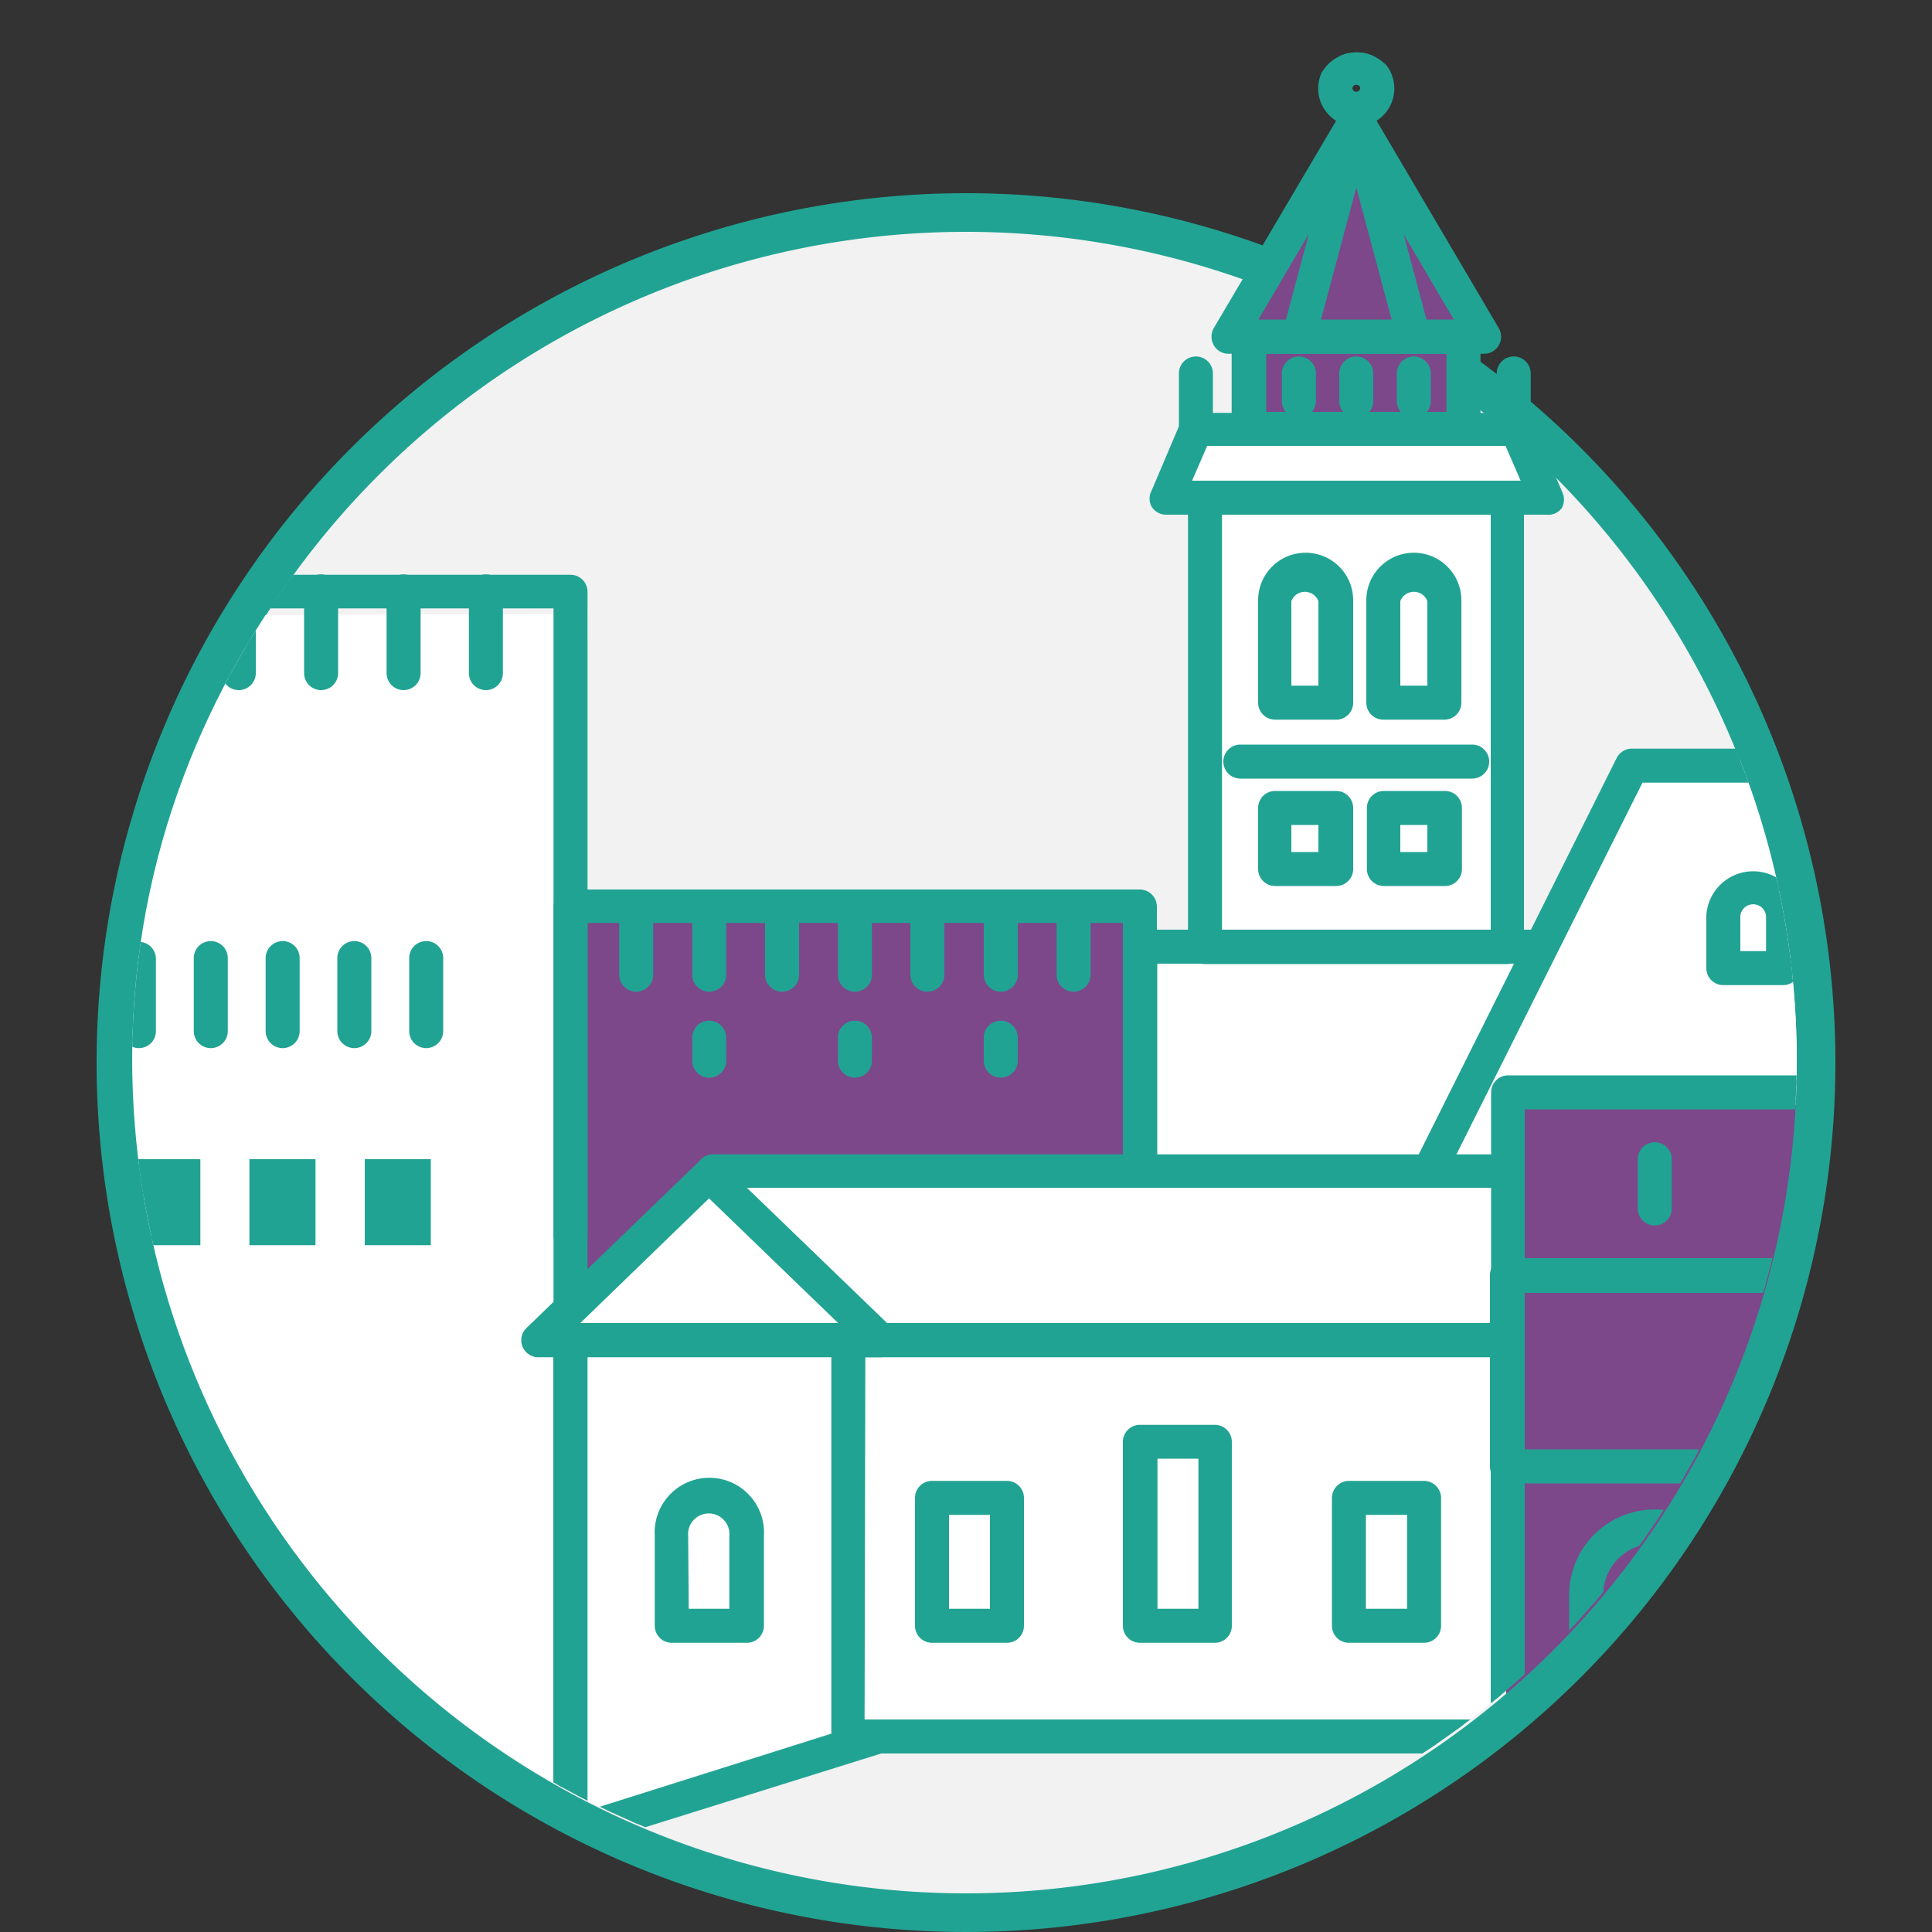 <svg id="f6e5cbb3-910b-4480-a113-f3e229dcf428" data-name="Layer 1" xmlns="http://www.w3.org/2000/svg" xmlns:xlink="http://www.w3.org/1999/xlink" viewBox="0 0 100 100"><rect x="0" y="0" width="100" height="100" fill="#333333" stroke="none"/><defs><style>.aac1f4b1-0496-443a-9411-a945ec403261{fill:none;}.a890797d-f5f9-410b-9439-4efcca6bc34d{fill:#f2f2f3;}.bc51469e-1d4e-4dcd-8db1-ee7774b982dd{fill:#7c488a;}.b505521f-38cb-4d3f-9b84-2a0c8721acc9,.ef0ba1dc-a236-452a-9da6-05549e1b6acf{fill:#21a393;}.bb70a32f-2a6e-4ec1-be0c-a862444c6c92{clip-path:url(#a70a125a-3303-4854-ae44-bb15ab96c06f);}.b7064157-971b-4a76-8486-90a16fec1d1f{fill:#fff;}.b505521f-38cb-4d3f-9b84-2a0c8721acc9{stroke:#21a393;stroke-miterlimit:10;stroke-width:0.5px;}</style><clipPath id="a70a125a-3303-4854-ae44-bb15ab96c06f"><path class="aac1f4b1-0496-443a-9411-a945ec403261" d="M93,54.73a43.08,43.08,0,1,1-86.16.12C6.85,33.33,23,19.31,32.08,16c2.21-.35,15.46-10,17.76-10C52,6.05,63.3,3.83,68.45,3.7a2.08,2.08,0,0,1,3.22-.4C84.78,5.57,85.31,20.19,87.31,33.62A42.45,42.45,0,0,1,93,54.73Z"/></clipPath></defs><title>granada</title><circle class="a890797d-f5f9-410b-9439-4efcca6bc34d" cx="49.83" cy="55.18" r="43.89"/><polygon class="bc51469e-1d4e-4dcd-8db1-ee7774b982dd" points="77.96 57.07 77.86 77.71 77.96 87.98 86.17 80.16 92.34 67.2 93.72 57.19 77.96 57.07"/><path class="ef0ba1dc-a236-452a-9da6-05549e1b6acf" d="M50,12A43,43,0,1,1,7,55,43,43,0,0,1,50,12m0-2A45,45,0,1,0,95,55,45,45,0,0,0,50,10Z"/><polygon class="bc51469e-1d4e-4dcd-8db1-ee7774b982dd" points="70.33 6.83 64.16 16.86 64.27 17.76 64.91 22.12 76.4 22.44 75.65 17.75 76.4 17.76 75.73 15.82 70.33 6.83"/><g class="bb70a32f-2a6e-4ec1-be0c-a862444c6c92"><polyline class="bc51469e-1d4e-4dcd-8db1-ee7774b982dd" points="58.47 60.7 58.52 47.35 29.36 47.35 29.34 67.47 37.78 60.44 57.63 60.69 59.37 60.27"/><polygon class="b7064157-971b-4a76-8486-90a16fec1d1f" points="77.67 89.43 77.83 60.74 36.78 60.5 28.78 68.66 29.43 71 29.75 94.28 44.42 90.09 60.05 90.18 77.67 89.43"/><polygon class="b7064157-971b-4a76-8486-90a16fec1d1f" points="30.25 59.73 30.41 31.77 10.71 31.85 6.29 44.05 6.15 61.44 10.42 75.11 19.75 87.65 30.61 94.17 30.54 72.44 30.25 59.73"/><polygon class="b7064157-971b-4a76-8486-90a16fec1d1f" points="79.8 25.83 78.31 22.28 62.43 22.44 60.86 25.59 62.52 26.5 62.68 48.66 59.37 48.74 59.13 60.32 77.9 60.49 78.22 56.02 97.83 56.02 99.73 39.07 84.43 39.48 79.72 48.99 78.15 48.91 77.9 26 79.8 25.83"/><path class="b505521f-38cb-4d3f-9b84-2a0c8721acc9" d="M134.75,95.55h-.06L78,90.51a.63.63,0,0,1-.57-.63V56.54a.63.63,0,0,1,.63-.63h56.71a.63.63,0,0,1,.63.63V94.92a.64.64,0,0,1-.21.47A.63.63,0,0,1,134.75,95.55ZM78.67,89.31l55.45,4.92V57.17H78.67Z"/><path class="b505521f-38cb-4d3f-9b84-2a0c8721acc9" d="M130.34,76.53H78a.63.63,0,0,1-.63-.63V66a.63.63,0,0,1,.63-.63h52.3A.63.63,0,0,1,131,66V75.9A.63.63,0,0,1,130.34,76.53ZM78.67,75.27h51v-8.6h-51Z"/><path class="b505521f-38cb-4d3f-9b84-2a0c8721acc9" d="M89.2,90.51H82.1a.63.63,0,0,1-.63-.63V82.56a4.18,4.18,0,1,1,8.36,0v7.32A.63.63,0,0,1,89.2,90.51Zm-6.47-1.26h5.84V82.56a2.92,2.92,0,1,0-5.84,0Z"/><path class="b505521f-38cb-4d3f-9b84-2a0c8721acc9" d="M98.47,90.51h-7.1a.63.63,0,0,1-.63-.63V82.56a4.18,4.18,0,1,1,8.36,0v7.32A.63.63,0,0,1,98.47,90.51ZM92,89.25h5.84V82.56a2.92,2.92,0,1,0-5.84,0Z"/><path class="b505521f-38cb-4d3f-9b84-2a0c8721acc9" d="M107.74,90.51h-7.1a.63.63,0,0,1-.63-.63V82.56a4.18,4.18,0,0,1,8.36,0v7.32A.63.63,0,0,1,107.74,90.51Zm-6.47-1.26h5.84V82.56a2.92,2.92,0,0,0-5.84,0Z"/><path class="b505521f-38cb-4d3f-9b84-2a0c8721acc9" d="M85.65,63.18a.63.63,0,0,1-.63-.63V60a.63.63,0,1,1,1.26,0v2.57A.63.63,0,0,1,85.65,63.18Z"/><path class="b505521f-38cb-4d3f-9b84-2a0c8721acc9" d="M94.92,63.18a.63.63,0,0,1-.63-.63V60a.63.63,0,0,1,1.26,0v2.57A.63.63,0,0,1,94.92,63.18Z"/><path class="b505521f-38cb-4d3f-9b84-2a0c8721acc9" d="M45.57,70H27.86a.63.63,0,0,1-.44-1.08l8.86-8.55a.62.62,0,0,1,.87,0L46,68.91A.63.63,0,0,1,45.57,70ZM29.42,68.73H44l-7.3-7.05Z"/><path class="b505521f-38cb-4d3f-9b84-2a0c8721acc9" d="M78,90.51H43.91a.63.63,0,0,1-.63-.63V69.36a.63.63,0,0,1,.63-.63H78a.63.63,0,0,1,.63.63V89.88A.63.63,0,0,1,78,90.51Zm-33.5-1.26H77.41V70H44.54Z"/><path class="b505521f-38cb-4d3f-9b84-2a0c8721acc9" d="M52.12,84.78H48.24a.63.63,0,0,1-.63-.63V77.53a.63.63,0,0,1,.63-.63h3.88a.63.63,0,0,1,.63.63v6.62A.63.63,0,0,1,52.12,84.78Zm-3.25-1.26h2.62V78.16H48.87Z"/><path class="b505521f-38cb-4d3f-9b84-2a0c8721acc9" d="M38.66,84.78H34.77a.63.63,0,0,1-.63-.63V79.48a2.58,2.58,0,1,1,5.15,0v4.67A.63.63,0,0,1,38.66,84.78ZM35.4,83.52H38v-4a1.32,1.32,0,1,0-2.63,0Z"/><path class="b505521f-38cb-4d3f-9b84-2a0c8721acc9" d="M73.71,84.78H69.82a.63.63,0,0,1-.63-.63V77.53a.64.64,0,0,1,.63-.63h3.89a.64.64,0,0,1,.63.63v6.62A.63.63,0,0,1,73.71,84.78Zm-3.26-1.26h2.63V78.16H70.45Z"/><path class="b505521f-38cb-4d3f-9b84-2a0c8721acc9" d="M62.91,84.78H59a.63.63,0,0,1-.63-.63V74.62A.63.63,0,0,1,59,74h3.88a.63.63,0,0,1,.63.63v9.53A.63.63,0,0,1,62.91,84.78Zm-3.25-1.26h2.62V75.25H59.66Z"/><path class="b505521f-38cb-4d3f-9b84-2a0c8721acc9" d="M78,61.23H36.9a.63.63,0,0,1-.63-.63A.63.63,0,0,1,36.9,60H78a.63.63,0,0,1,.63.63A.63.63,0,0,1,78,61.23Z"/><path class="b505521f-38cb-4d3f-9b84-2a0c8721acc9" d="M29.52,95.55a.62.62,0,0,1-.63-.63V69.36a.63.63,0,0,1,.63-.63.63.63,0,0,1,.63.63v24.7L45.3,89.28a.64.64,0,0,1,.79.41.63.63,0,0,1-.42.79l-16,5A.57.57,0,0,1,29.52,95.55Z"/><path class="b505521f-38cb-4d3f-9b84-2a0c8721acc9" d="M78,49.65H62.37a.63.63,0,0,1-.63-.63V25.76a.63.63,0,0,1,.63-.63H78a.63.63,0,0,1,.63.63V49A.63.63,0,0,1,78,49.65ZM63,48.39H77.41v-22H63Z"/><path class="b505521f-38cb-4d3f-9b84-2a0c8721acc9" d="M80.05,26.39H60.36a.63.63,0,0,1-.53-.28.61.61,0,0,1,0-.6L61.32,22a.62.62,0,0,1,.58-.38H78.51a.62.62,0,0,1,.58.38l1.54,3.56a.67.67,0,0,1,0,.6A.63.63,0,0,1,80.05,26.39ZM61.32,25.13H79.09l-1-2.3H62.32Z"/><path class="b505521f-38cb-4d3f-9b84-2a0c8721acc9" d="M61.9,22.83a.63.63,0,0,1-.63-.63V19.33a.63.63,0,0,1,1.26,0V22.2A.63.63,0,0,1,61.9,22.83Z"/><path class="b505521f-38cb-4d3f-9b84-2a0c8721acc9" d="M78.35,22.83a.63.63,0,0,1-.63-.63V19.33a.63.63,0,0,1,1.26,0V22.2A.63.63,0,0,1,78.35,22.83Z"/><path class="b505521f-38cb-4d3f-9b84-2a0c8721acc9" d="M75.75,22.83H64.66A.63.63,0,0,1,64,22.2V17.43a.63.63,0,0,1,.63-.63H75.75a.63.63,0,0,1,.63.63V22.2A.63.63,0,0,1,75.75,22.83ZM65.29,21.57h9.83V18.06H65.29Z"/><path class="b505521f-38cb-4d3f-9b84-2a0c8721acc9" d="M76.82,18.06H63.59a.62.62,0,0,1-.55-.32.64.64,0,0,1,0-.63L69.66,5.89a.66.66,0,0,1,1.09,0l6.61,11.22a.63.63,0,0,1-.54.95ZM64.69,16.8h11L70.2,7.45Z"/><path class="b505521f-38cb-4d3f-9b84-2a0c8721acc9" d="M70.2,4.13a.63.63,0,0,1-.63-.63V-2.95a.63.63,0,0,1,.63-.63.63.63,0,0,1,.63.63V3.5A.63.63,0,0,1,70.2,4.13Z"/><path class="b505521f-38cb-4d3f-9b84-2a0c8721acc9" d="M67.23,18.06l-.16,0a.63.63,0,0,1-.45-.77l3-11.22a.63.63,0,1,1,1.21.32l-3,11.22A.64.64,0,0,1,67.23,18.06Z"/><path class="b505521f-38cb-4d3f-9b84-2a0c8721acc9" d="M73.18,18.06a.63.63,0,0,1-.61-.47l-3-11.22A.63.63,0,0,1,70,5.6a.63.63,0,0,1,.77.45l3,11.22a.63.63,0,0,1-.45.77Z"/><path class="b505521f-38cb-4d3f-9b84-2a0c8721acc9" d="M70.2,6.3a1.72,1.72,0,1,1,1.72-1.71A1.72,1.72,0,0,1,70.2,6.3Zm0-2.17a.46.46,0,0,0-.45.46A.45.45,0,0,0,70.2,5a.46.46,0,0,0,.46-.45A.47.47,0,0,0,70.2,4.13Z"/><path class="b505521f-38cb-4d3f-9b84-2a0c8721acc9" d="M67.23,21.39a.63.63,0,0,1-.63-.63V19.33a.63.63,0,1,1,1.26,0v1.43A.63.63,0,0,1,67.23,21.39Z"/><path class="b505521f-38cb-4d3f-9b84-2a0c8721acc9" d="M70.2,21.39a.63.63,0,0,1-.63-.63V19.33a.63.63,0,0,1,.63-.63.63.63,0,0,1,.63.63v1.43A.63.63,0,0,1,70.2,21.39Z"/><path class="b505521f-38cb-4d3f-9b84-2a0c8721acc9" d="M73.18,21.39a.63.63,0,0,1-.63-.63V19.33a.63.63,0,1,1,1.26,0v1.43A.63.63,0,0,1,73.18,21.39Z"/><path class="b505521f-38cb-4d3f-9b84-2a0c8721acc9" d="M69.12,37H66a.63.63,0,0,1-.63-.63v-5.3a2.21,2.21,0,1,1,4.42,0v5.3A.63.63,0,0,1,69.12,37Zm-2.53-1.26h1.9V31.07a1,1,0,0,0-1.9,0Z"/><path class="b505521f-38cb-4d3f-9b84-2a0c8721acc9" d="M74.76,37H71.6a.63.63,0,0,1-.63-.63v-5.3a2.21,2.21,0,1,1,4.42,0v5.3A.63.63,0,0,1,74.76,37Zm-2.53-1.26h1.9V31.07a1,1,0,0,0-1.9,0Z"/><path class="b505521f-38cb-4d3f-9b84-2a0c8721acc9" d="M69.12,45.61H66a.63.63,0,0,1-.63-.63V41.82a.63.63,0,0,1,.63-.63h3.16a.63.63,0,0,1,.63.63V45A.63.63,0,0,1,69.12,45.61Zm-2.53-1.26h1.9v-1.9h-1.9Z"/><path class="b505521f-38cb-4d3f-9b84-2a0c8721acc9" d="M74.76,45.61H71.6A.63.63,0,0,1,71,45V41.82a.63.63,0,0,1,.63-.63h3.16a.63.63,0,0,1,.63.63V45A.63.63,0,0,1,74.76,45.61Zm-2.53-1.26h1.9v-1.9h-1.9Z"/><path class="b505521f-38cb-4d3f-9b84-2a0c8721acc9" d="M76.2,40.05h-12a.63.63,0,1,1,0-1.26h12a.63.63,0,1,1,0,1.26Z"/><path class="b505521f-38cb-4d3f-9b84-2a0c8721acc9" d="M59,60.85a.63.63,0,0,1-.63-.63V49a.63.63,0,0,1,.63-.63H79.65a.63.63,0,1,1,0,1.26h-20V60.22A.64.64,0,0,1,59,60.85Z"/><path class="b505521f-38cb-4d3f-9b84-2a0c8721acc9" d="M74,61.21a.67.67,0,0,1-.28-.06.63.63,0,0,1-.28-.85L83.9,39.35a.63.63,0,0,1,.57-.35h15a.61.61,0,0,1,.56.35l3.11,6.2a.64.64,0,0,1-.29.85.62.62,0,0,1-.84-.28L99,40.26H84.86L74.55,60.86A.63.63,0,0,1,74,61.21Z"/><path class="b505521f-38cb-4d3f-9b84-2a0c8721acc9" d="M-.28,107.64a.61.61,0,0,1-.35-.11A.62.62,0,0,1-.91,107V30.61A.63.63,0,0,1-.28,30H29.53a.63.63,0,0,1,.63.63v37a.63.63,0,0,1-1.26,0V31.24H.35v74.83L28.9,94.5V69.36a.63.63,0,0,1,1.26,0V94.92a.63.63,0,0,1-.39.59L0,107.59A.69.69,0,0,1-.28,107.64Z"/><path class="b505521f-38cb-4d3f-9b84-2a0c8721acc9" d="M3.84,35.47a.63.63,0,0,1-.63-.63V30.61A.63.63,0,0,1,3.84,30a.63.63,0,0,1,.63.63v4.23A.63.63,0,0,1,3.84,35.47Z"/><path class="b505521f-38cb-4d3f-9b84-2a0c8721acc9" d="M8.1,35.47a.63.63,0,0,1-.63-.63V30.61a.63.63,0,0,1,1.26,0v4.23A.63.63,0,0,1,8.1,35.47Z"/><path class="b505521f-38cb-4d3f-9b84-2a0c8721acc9" d="M12.36,35.47a.63.63,0,0,1-.63-.63V30.61a.63.63,0,0,1,1.26,0v4.23A.63.63,0,0,1,12.36,35.47Z"/><path class="b505521f-38cb-4d3f-9b84-2a0c8721acc9" d="M16.62,35.47a.63.63,0,0,1-.63-.63V30.61a.63.63,0,0,1,.63-.63.63.63,0,0,1,.63.63v4.23A.63.63,0,0,1,16.62,35.47Z"/><path class="b505521f-38cb-4d3f-9b84-2a0c8721acc9" d="M20.89,35.47a.63.63,0,0,1-.63-.63V30.61a.63.63,0,0,1,1.26,0v4.23A.63.63,0,0,1,20.89,35.47Z"/><path class="b505521f-38cb-4d3f-9b84-2a0c8721acc9" d="M25.15,35.47a.63.63,0,0,1-.63-.63V30.61a.63.63,0,1,1,1.26,0v4.23A.63.63,0,0,1,25.15,35.47Z"/><path class="b505521f-38cb-4d3f-9b84-2a0c8721acc9" d="M7.19,54a.63.63,0,0,1-.63-.63V49.59A.63.63,0,0,1,7.19,49a.63.63,0,0,1,.63.63V53.4A.63.63,0,0,1,7.19,54Z"/><path class="b505521f-38cb-4d3f-9b84-2a0c8721acc9" d="M10.91,54a.63.63,0,0,1-.63-.63V49.59a.63.63,0,0,1,1.26,0V53.4A.63.63,0,0,1,10.91,54Z"/><path class="b505521f-38cb-4d3f-9b84-2a0c8721acc9" d="M14.63,54A.63.63,0,0,1,14,53.4V49.59a.63.63,0,0,1,.63-.63.63.63,0,0,1,.63.63V53.4A.63.63,0,0,1,14.63,54Z"/><path class="b505521f-38cb-4d3f-9b84-2a0c8721acc9" d="M18.34,54a.63.63,0,0,1-.63-.63V49.59a.63.63,0,1,1,1.26,0V53.4A.63.63,0,0,1,18.34,54Z"/><path class="b505521f-38cb-4d3f-9b84-2a0c8721acc9" d="M22.06,54a.63.63,0,0,1-.63-.63V49.59a.63.63,0,0,1,.63-.63.63.63,0,0,1,.63.63V53.4A.63.63,0,0,1,22.06,54Z"/><rect class="b505521f-38cb-4d3f-9b84-2a0c8721acc9" x="7.2" y="60.25" width="2.92" height="3.95"/><rect class="b505521f-38cb-4d3f-9b84-2a0c8721acc9" x="13.16" y="60.25" width="2.92" height="3.95"/><rect class="b505521f-38cb-4d3f-9b84-2a0c8721acc9" x="19.13" y="60.25" width="2.92" height="3.95"/><path class="b505521f-38cb-4d3f-9b84-2a0c8721acc9" d="M168.77,57.17H94.92a.63.63,0,0,1-.54-.3.66.66,0,0,1,0-.61l5.41-10.71a.63.63,0,0,1,.56-.34h63a.61.61,0,0,1,.56.34l5.41,10.71a.63.63,0,0,1-.56.91ZM95.94,55.91h71.8L163,46.47H100.71Z"/><path class="b505521f-38cb-4d3f-9b84-2a0c8721acc9" d="M92.29,50.74H89.2a.63.63,0,0,1-.63-.63V47.38a2.18,2.18,0,0,1,4.35,0v2.73A.63.63,0,0,1,92.29,50.74Zm-2.46-1.26h1.83v-2.1a.92.92,0,0,0-1.83,0Z"/><path class="b505521f-38cb-4d3f-9b84-2a0c8721acc9" d="M32.93,51.08a.63.63,0,0,1-.63-.63V47.06a.63.63,0,0,1,.63-.63.63.63,0,0,1,.63.63v3.39A.63.63,0,0,1,32.93,51.08Z"/><path class="b505521f-38cb-4d3f-9b84-2a0c8721acc9" d="M36.71,51.08a.63.63,0,0,1-.63-.63V47.06a.63.63,0,0,1,1.26,0v3.39A.63.63,0,0,1,36.71,51.08Z"/><path class="b505521f-38cb-4d3f-9b84-2a0c8721acc9" d="M40.48,51.08a.63.63,0,0,1-.63-.63V47.06a.63.63,0,0,1,1.26,0v3.39A.63.63,0,0,1,40.48,51.08Z"/><path class="b505521f-38cb-4d3f-9b84-2a0c8721acc9" d="M44.25,51.08a.63.63,0,0,1-.63-.63V47.06a.63.63,0,0,1,.63-.63.63.63,0,0,1,.63.63v3.39A.63.63,0,0,1,44.25,51.08Z"/><path class="b505521f-38cb-4d3f-9b84-2a0c8721acc9" d="M48,51.08a.63.63,0,0,1-.63-.63V47.06a.63.63,0,0,1,1.26,0v3.39A.63.63,0,0,1,48,51.08Z"/><path class="b505521f-38cb-4d3f-9b84-2a0c8721acc9" d="M51.8,51.08a.63.63,0,0,1-.63-.63V47.06a.63.63,0,1,1,1.26,0v3.39A.63.63,0,0,1,51.8,51.08Z"/><path class="b505521f-38cb-4d3f-9b84-2a0c8721acc9" d="M36.71,55.53a.63.63,0,0,1-.63-.63V53.71a.63.63,0,0,1,1.26,0V54.9A.63.63,0,0,1,36.71,55.53Z"/><path class="b505521f-38cb-4d3f-9b84-2a0c8721acc9" d="M44.25,55.53a.63.63,0,0,1-.63-.63V53.71a.63.63,0,0,1,.63-.63.63.63,0,0,1,.63.63V54.9A.63.63,0,0,1,44.25,55.53Z"/><path class="b505521f-38cb-4d3f-9b84-2a0c8721acc9" d="M51.8,55.53a.63.63,0,0,1-.63-.63V53.71a.63.63,0,1,1,1.26,0V54.9A.63.63,0,0,1,51.8,55.53Z"/><path class="b505521f-38cb-4d3f-9b84-2a0c8721acc9" d="M55.57,51.08a.63.63,0,0,1-.63-.63V47.06a.63.63,0,0,1,.63-.63.63.63,0,0,1,.63.63v3.39A.63.63,0,0,1,55.57,51.08Z"/><path class="b505521f-38cb-4d3f-9b84-2a0c8721acc9" d="M29.53,64.55a.63.63,0,0,1-.63-.63v-17a.63.63,0,0,1,.63-.63H59a.64.64,0,0,1,.63.63V58.27a.63.63,0,0,1-.63.63.63.63,0,0,1-.63-.63V47.52H30.16v16.4A.63.63,0,0,1,29.53,64.55Z"/></g></svg>